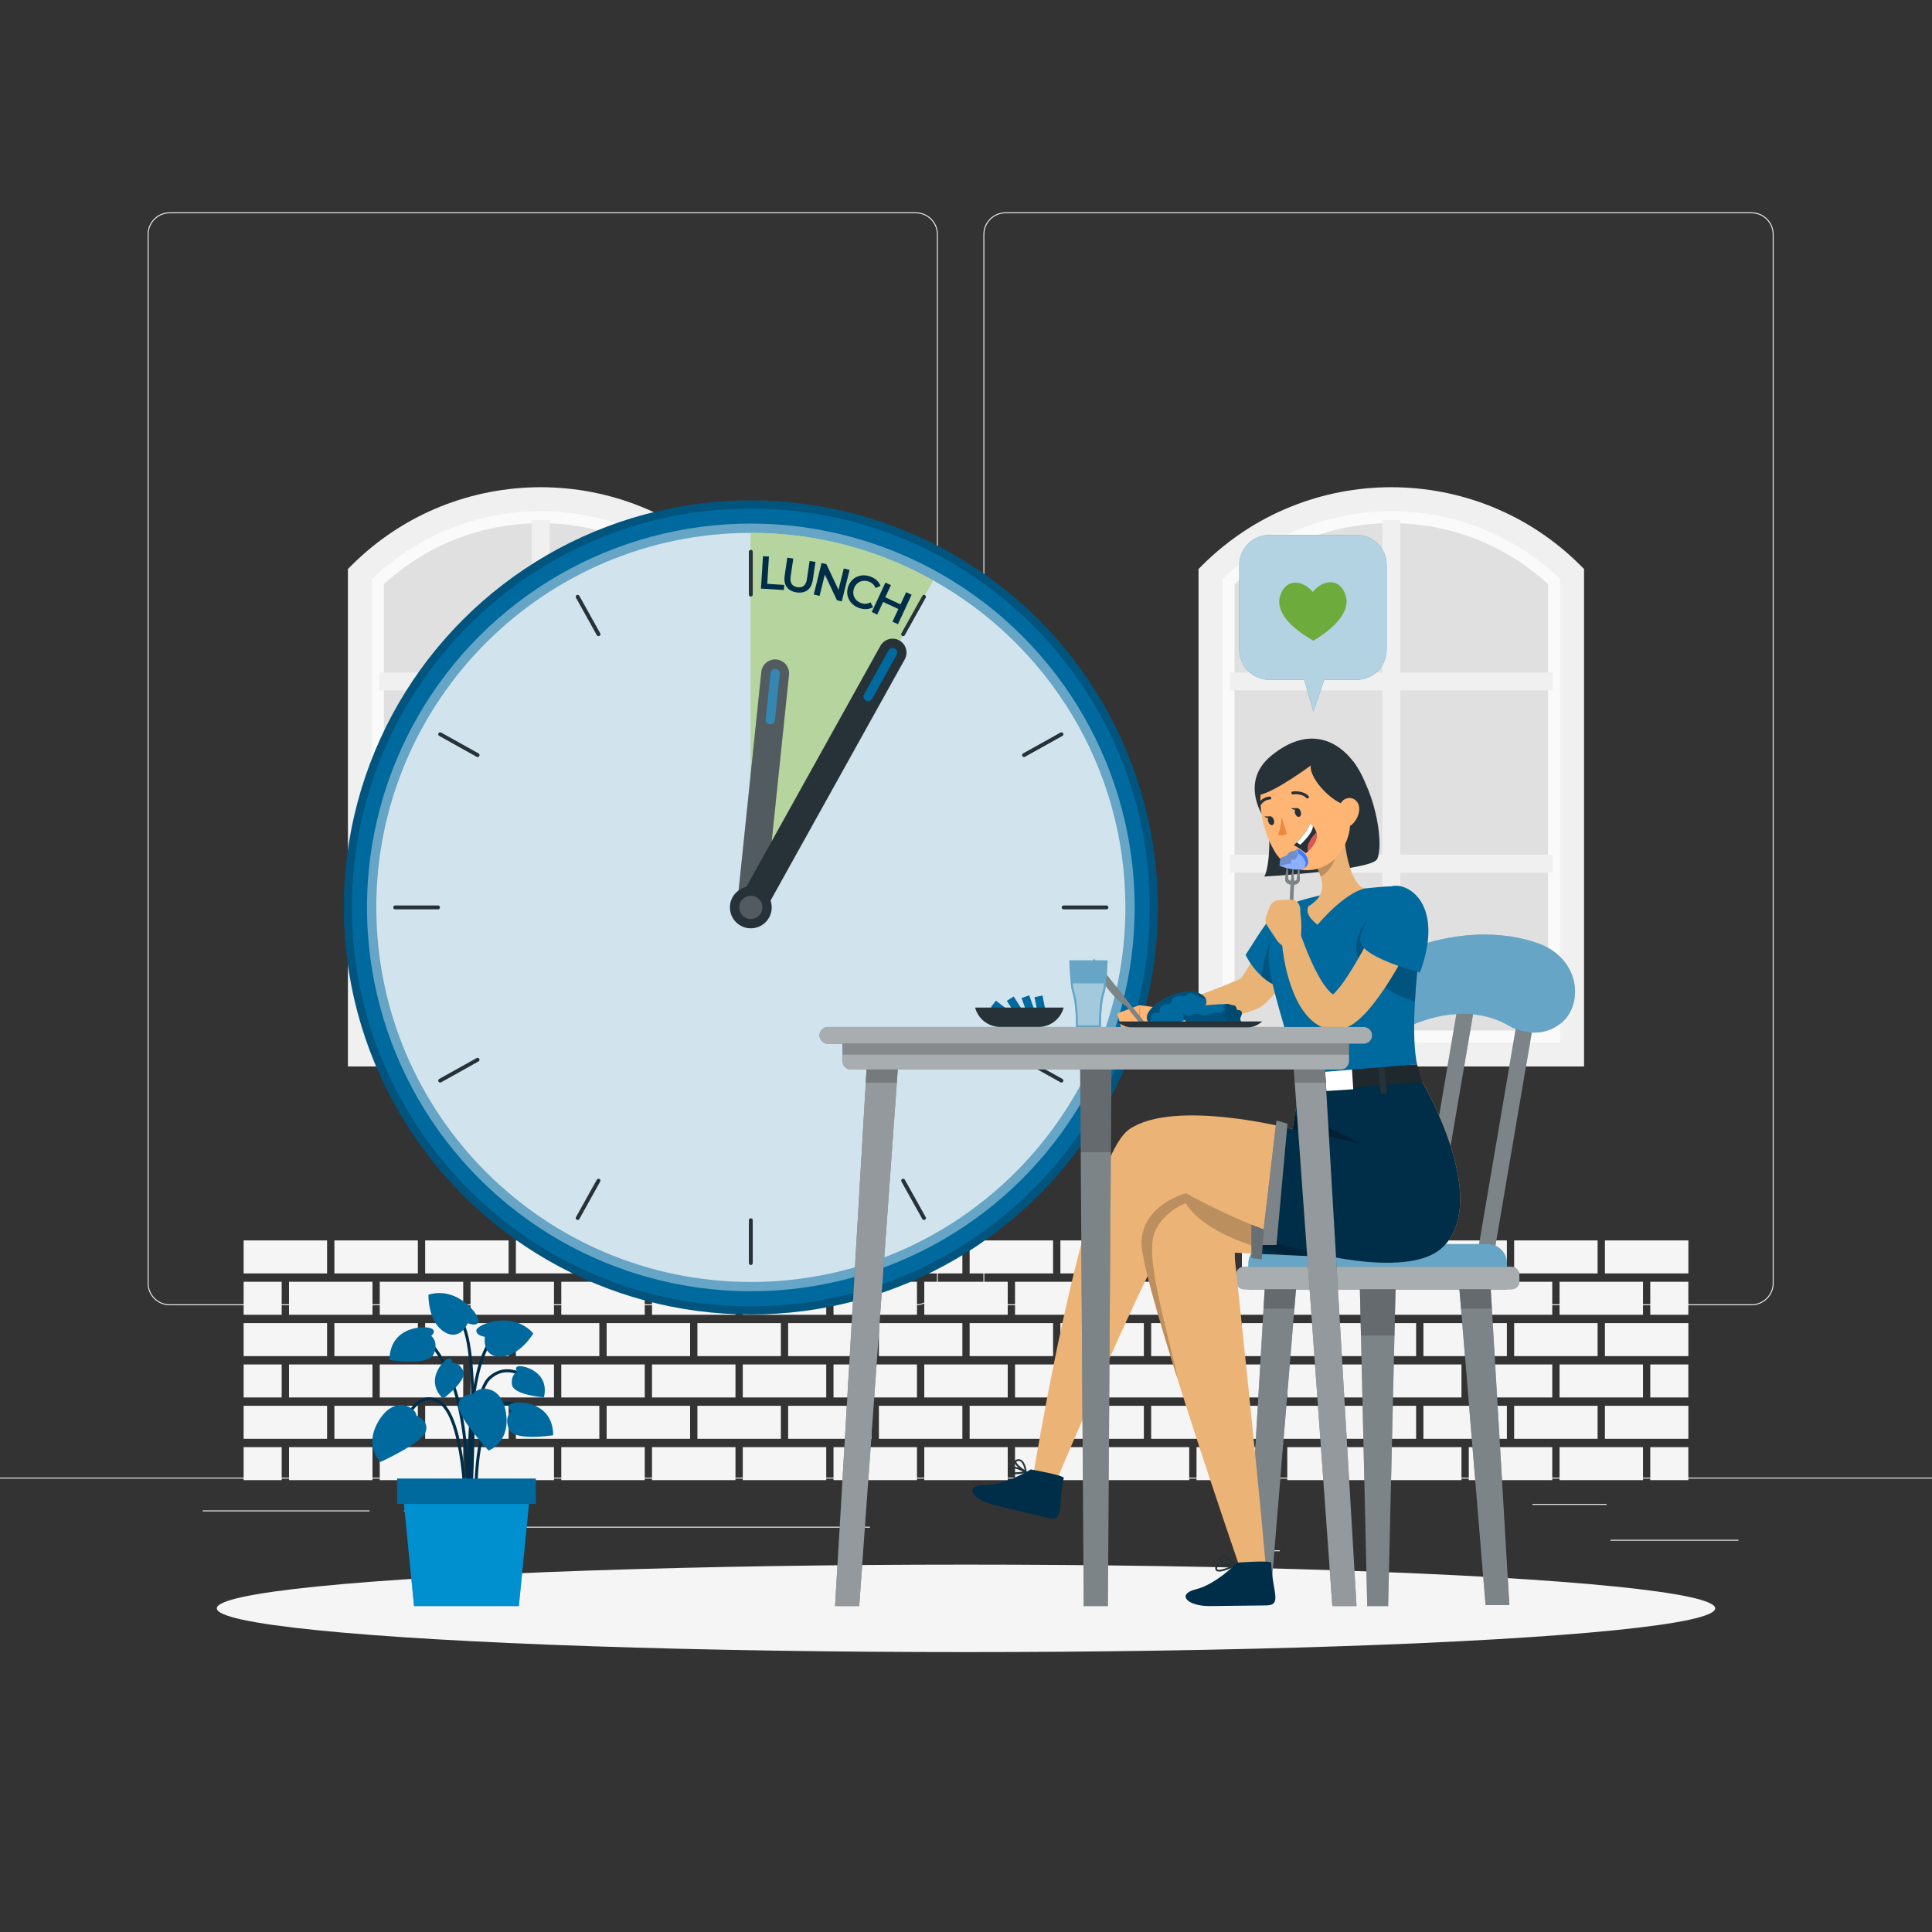 <svg xmlns="http://www.w3.org/2000/svg" width="500" height="500" viewBox="0 0 500 500"><rect x="0" y="0" width="500" height="500" fill="#333333" stroke="none"/><g id="a"><g><rect y="382.4" width="500" height=".25" style="fill:#ebebeb;"></rect><rect x="416.78" y="398.49" width="33.12" height=".25" style="fill:#ebebeb;"></rect><rect x="322.53" y="401.21" width="8.69" height=".25" style="fill:#ebebeb;"></rect><rect x="396.59" y="389.21" width="19.19" height=".25" style="fill:#ebebeb;"></rect><rect x="52.46" y="390.89" width="43.19" height=".25" style="fill:#ebebeb;"></rect><rect x="104.56" y="390.89" width="6.33" height=".25" style="fill:#ebebeb;"></rect><rect x="131.47" y="395.11" width="93.68" height=".25" style="fill:#ebebeb;"></rect><path d="M237.01,337.8H43.91c-3.15,0-5.71-2.56-5.71-5.71V60.66c0-3.15,2.56-5.71,5.71-5.71H237.01c3.15,0,5.71,2.56,5.71,5.71V332.09c0,3.15-2.56,5.71-5.71,5.71ZM43.91,55.2c-3.01,0-5.46,2.45-5.46,5.46V332.09c0,3.01,2.45,5.46,5.46,5.46H237.01c3.01,0,5.46-2.45,5.46-5.46V60.66c0-3.01-2.45-5.46-5.46-5.46H43.91Z" style="fill:#ebebeb;"></path><path d="M453.31,337.8h-193.1c-3.15,0-5.71-2.56-5.71-5.71V60.66c0-3.15,2.56-5.71,5.71-5.71h193.1c3.15,0,5.71,2.56,5.71,5.71V332.09c0,3.15-2.56,5.71-5.71,5.71ZM260.21,55.2c-3.01,0-5.46,2.45-5.46,5.46V332.09c0,3.01,2.45,5.46,5.46,5.46h193.1c3.01,0,5.46-2.45,5.46-5.46V60.66c0-3.01-2.45-5.46-5.46-5.46h-193.1Z" style="fill:#ebebeb;"></path></g><g><g><polygon points="406.85 148.53 373.62 129.2 348.02 129.2 314.24 147.62 314.24 272.9 406.85 272.9 406.85 148.53" style="fill:#e0e0e0;"></polygon><g><path d="M313.29,148.53l.95-.92c12.36-11.88,28.63-18.42,45.83-18.42h0c17.2,0,33.47,6.54,45.83,18.42l.95,.92v124.37h-93.57v-124.37Zm87.36,2.66c-11.07-10.19-25.43-15.79-40.58-15.79-15.15,0-29.5,5.6-40.58,15.79v115.5h81.15v-115.5Z" style="fill:#fafafa;"></path><polygon points="362.4 267.44 357.74 267.44 357.74 225.86 318.32 225.86 318.32 221.21 357.74 221.21 357.74 178.68 318.32 178.68 318.32 174.03 357.74 174.03 357.74 134.6 362.4 134.6 362.4 174.03 401.82 174.03 401.82 178.68 362.4 178.68 362.4 221.21 401.82 221.21 401.82 225.86 362.4 225.86 362.4 267.44" style="fill:#f0f0f0;"></polygon><path d="M310.18,147.26l.91-.91c27.01-27.01,70.95-27.01,97.95,0l.91,.91v128.74h-99.77V147.26Zm93.57,2.59c-24.35-23.4-63.01-23.4-87.36,0v119.95h87.36v-119.95Z" style="fill:#f0f0f0;"></path></g></g><g><polygon points="186.71 148.53 153.48 129.2 127.88 129.2 94.1 147.62 94.1 272.9 186.71 272.9 186.71 148.53" style="fill:#e0e0e0;"></polygon><g><path d="M93.15,148.53l.95-.92c12.36-11.88,28.63-18.42,45.83-18.42h0c17.2,0,33.47,6.54,45.83,18.42l.95,.92v124.37H93.15v-124.37Zm87.36,2.66c-11.07-10.19-25.43-15.79-40.58-15.79-15.15,0-29.5,5.6-40.58,15.79v115.5h81.15v-115.5Z" style="fill:#fafafa;"></path><polygon points="142.26 267.44 137.6 267.44 137.6 225.86 98.18 225.86 98.18 221.21 137.6 221.21 137.6 178.68 98.18 178.68 98.18 174.03 137.6 174.03 137.6 134.6 142.26 134.6 142.26 174.03 181.68 174.03 181.68 178.68 142.26 178.68 142.26 221.21 181.68 221.21 181.68 225.86 142.26 225.86 142.26 267.44" style="fill:#f0f0f0;"></polygon><path d="M90.04,147.26l.91-.91c27.01-27.01,70.95-27.01,97.95,0l.91,.91v128.74H90.04V147.26Zm93.56,2.59c-24.35-23.4-63.01-23.4-87.36,0v119.95h87.36v-119.95Z" style="fill:#f0f0f0;"></path></g></g><g><rect x="74.8" y="374.52" width="21.6" height="8.54" style="fill:#f5f5f5;"></rect><rect x="63.05" y="374.52" width="9.85" height="8.54" style="fill:#f5f5f5;"></rect><rect x="98.28" y="374.52" width="21.6" height="8.54" style="fill:#f5f5f5;"></rect><rect x="121.77" y="374.52" width="21.6" height="8.54" style="fill:#f5f5f5;"></rect><rect x="145.26" y="374.52" width="21.6" height="8.54" style="fill:#f5f5f5;"></rect><rect x="168.74" y="374.52" width="21.6" height="8.54" style="fill:#f5f5f5;"></rect><rect x="192.23" y="374.52" width="21.6" height="8.54" style="fill:#f5f5f5;"></rect><rect x="215.71" y="374.52" width="21.6" height="8.54" style="fill:#f5f5f5;"></rect><rect x="239.2" y="374.52" width="21.6" height="8.54" style="fill:#f5f5f5;"></rect><rect x="262.69" y="374.52" width="21.6" height="8.54" style="fill:#f5f5f5;"></rect><rect x="286.17" y="374.52" width="21.6" height="8.54" style="fill:#f5f5f5;"></rect><rect x="309.66" y="374.52" width="21.6" height="8.54" style="fill:#f5f5f5;"></rect><rect x="333.15" y="374.52" width="21.6" height="8.54" style="fill:#f5f5f5;"></rect><rect x="356.63" y="374.52" width="21.6" height="8.54" style="fill:#f5f5f5;"></rect><rect x="380.12" y="374.52" width="21.6" height="8.54" style="fill:#f5f5f5;"></rect><rect x="403.61" y="374.52" width="21.6" height="8.54" style="fill:#f5f5f5;"></rect><rect x="427.09" y="374.52" width="9.85" height="8.54" style="fill:#f5f5f5;"></rect><rect x="63.05" y="363.82" width="21.6" height="8.54" style="fill:#f5f5f5;"></rect><rect x="86.54" y="363.82" width="21.6" height="8.54" style="fill:#f5f5f5;"></rect><rect x="110.03" y="363.82" width="21.6" height="8.54" style="fill:#f5f5f5;"></rect><rect x="133.51" y="363.82" width="21.6" height="8.54" style="fill:#f5f5f5;"></rect><rect x="157" y="363.82" width="21.6" height="8.54" style="fill:#f5f5f5;"></rect><rect x="180.49" y="363.82" width="21.6" height="8.54" style="fill:#f5f5f5;"></rect><rect x="203.97" y="363.82" width="21.6" height="8.54" style="fill:#f5f5f5;"></rect><rect x="227.46" y="363.82" width="21.6" height="8.54" style="fill:#f5f5f5;"></rect><rect x="250.94" y="363.82" width="21.6" height="8.54" style="fill:#f5f5f5;"></rect><rect x="274.43" y="363.82" width="21.6" height="8.54" style="fill:#f5f5f5;"></rect><rect x="297.92" y="363.82" width="21.6" height="8.54" style="fill:#f5f5f5;"></rect><rect x="321.4" y="363.82" width="21.6" height="8.54" style="fill:#f5f5f5;"></rect><rect x="344.89" y="363.82" width="21.6" height="8.54" style="fill:#f5f5f5;"></rect><rect x="368.38" y="363.82" width="21.6" height="8.54" style="fill:#f5f5f5;"></rect><rect x="391.86" y="363.82" width="21.6" height="8.54" style="fill:#f5f5f5;"></rect><rect x="415.35" y="363.82" width="21.6" height="8.54" style="fill:#f5f5f5;"></rect><rect x="74.8" y="353.12" width="21.6" height="8.54" style="fill:#f5f5f5;"></rect><rect x="63.05" y="353.12" width="9.85" height="8.54" style="fill:#f5f5f5;"></rect><rect x="98.28" y="353.12" width="21.6" height="8.54" style="fill:#f5f5f5;"></rect><rect x="121.77" y="353.12" width="21.6" height="8.54" style="fill:#f5f5f5;"></rect><rect x="145.26" y="353.12" width="21.6" height="8.54" style="fill:#f5f5f5;"></rect><rect x="168.74" y="353.12" width="21.6" height="8.54" style="fill:#f5f5f5;"></rect><rect x="192.23" y="353.12" width="21.6" height="8.54" style="fill:#f5f5f5;"></rect><rect x="215.71" y="353.12" width="21.6" height="8.54" style="fill:#f5f5f5;"></rect><rect x="239.2" y="353.12" width="21.6" height="8.54" style="fill:#f5f5f5;"></rect><rect x="262.69" y="353.12" width="21.6" height="8.54" style="fill:#f5f5f5;"></rect><rect x="286.17" y="353.12" width="21.6" height="8.54" style="fill:#f5f5f5;"></rect><rect x="309.66" y="353.12" width="21.6" height="8.54" style="fill:#f5f5f5;"></rect><rect x="333.15" y="353.12" width="21.6" height="8.54" style="fill:#f5f5f5;"></rect><rect x="356.63" y="353.12" width="21.6" height="8.54" style="fill:#f5f5f5;"></rect><rect x="380.12" y="353.12" width="21.6" height="8.54" style="fill:#f5f5f5;"></rect><rect x="403.61" y="353.12" width="21.6" height="8.54" style="fill:#f5f5f5;"></rect><rect x="427.09" y="353.12" width="9.85" height="8.54" style="fill:#f5f5f5;"></rect><rect x="63.05" y="342.42" width="21.6" height="8.54" style="fill:#f5f5f5;"></rect><rect x="86.54" y="342.42" width="21.6" height="8.54" style="fill:#f5f5f5;"></rect><rect x="110.03" y="342.42" width="21.6" height="8.54" style="fill:#f5f5f5;"></rect><rect x="133.51" y="342.42" width="21.6" height="8.54" style="fill:#f5f5f5;"></rect><rect x="157" y="342.42" width="21.6" height="8.54" style="fill:#f5f5f5;"></rect><rect x="180.49" y="342.42" width="21.6" height="8.54" style="fill:#f5f5f5;"></rect><rect x="203.97" y="342.42" width="21.6" height="8.54" style="fill:#f5f5f5;"></rect><rect x="227.46" y="342.42" width="21.6" height="8.54" style="fill:#f5f5f5;"></rect><rect x="250.94" y="342.42" width="21.6" height="8.54" style="fill:#f5f5f5;"></rect><rect x="274.43" y="342.42" width="21.6" height="8.54" style="fill:#f5f5f5;"></rect><rect x="297.92" y="342.42" width="21.6" height="8.54" style="fill:#f5f5f5;"></rect><rect x="321.4" y="342.42" width="21.6" height="8.54" style="fill:#f5f5f5;"></rect><rect x="344.89" y="342.42" width="21.6" height="8.54" style="fill:#f5f5f5;"></rect><rect x="368.38" y="342.42" width="21.6" height="8.54" style="fill:#f5f5f5;"></rect><rect x="391.86" y="342.42" width="21.6" height="8.54" style="fill:#f5f5f5;"></rect><rect x="415.35" y="342.42" width="21.6" height="8.54" style="fill:#f5f5f5;"></rect><rect x="74.8" y="331.72" width="21.6" height="8.54" style="fill:#f5f5f5;"></rect><rect x="63.05" y="331.72" width="9.85" height="8.54" style="fill:#f5f5f5;"></rect><rect x="98.28" y="331.72" width="21.6" height="8.54" style="fill:#f5f5f5;"></rect><rect x="121.77" y="331.72" width="21.6" height="8.54" style="fill:#f5f5f5;"></rect><rect x="145.26" y="331.72" width="21.6" height="8.54" style="fill:#f5f5f5;"></rect><rect x="168.74" y="331.72" width="21.6" height="8.54" style="fill:#f5f5f5;"></rect><rect x="192.23" y="331.72" width="21.6" height="8.54" style="fill:#f5f5f5;"></rect><rect x="215.71" y="331.72" width="21.6" height="8.54" style="fill:#f5f5f5;"></rect><rect x="239.2" y="331.72" width="21.6" height="8.54" style="fill:#f5f5f5;"></rect><rect x="262.69" y="331.72" width="21.6" height="8.54" style="fill:#f5f5f5;"></rect><rect x="286.17" y="331.72" width="21.6" height="8.54" style="fill:#f5f5f5;"></rect><rect x="309.66" y="331.72" width="21.6" height="8.54" style="fill:#f5f5f5;"></rect><rect x="333.15" y="331.72" width="21.6" height="8.54" style="fill:#f5f5f5;"></rect><rect x="356.63" y="331.72" width="21.6" height="8.54" style="fill:#f5f5f5;"></rect><rect x="380.12" y="331.72" width="21.6" height="8.54" style="fill:#f5f5f5;"></rect><rect x="403.61" y="331.72" width="21.6" height="8.54" style="fill:#f5f5f5;"></rect><rect x="427.09" y="331.72" width="9.85" height="8.54" style="fill:#f5f5f5;"></rect><rect x="63.05" y="321.02" width="21.6" height="8.54" style="fill:#f5f5f5;"></rect><rect x="86.54" y="321.02" width="21.6" height="8.54" style="fill:#f5f5f5;"></rect><rect x="110.03" y="321.02" width="21.6" height="8.54" style="fill:#f5f5f5;"></rect><rect x="133.51" y="321.02" width="21.6" height="8.54" style="fill:#f5f5f5;"></rect><rect x="157" y="321.02" width="21.6" height="8.54" style="fill:#f5f5f5;"></rect><rect x="180.49" y="321.02" width="21.6" height="8.54" style="fill:#f5f5f5;"></rect><rect x="203.97" y="321.02" width="21.6" height="8.54" style="fill:#f5f5f5;"></rect><rect x="227.46" y="321.02" width="21.6" height="8.54" style="fill:#f5f5f5;"></rect><rect x="250.94" y="321.02" width="21.6" height="8.54" style="fill:#f5f5f5;"></rect><rect x="274.43" y="321.02" width="21.6" height="8.54" style="fill:#f5f5f5;"></rect><rect x="297.92" y="321.02" width="21.6" height="8.54" style="fill:#f5f5f5;"></rect><rect x="321.4" y="321.02" width="21.6" height="8.54" style="fill:#f5f5f5;"></rect><rect x="344.89" y="321.02" width="21.6" height="8.54" style="fill:#f5f5f5;"></rect><rect x="368.38" y="321.02" width="21.6" height="8.54" style="fill:#f5f5f5;"></rect><rect x="391.86" y="321.02" width="21.6" height="8.54" style="fill:#f5f5f5;"></rect><rect x="415.35" y="321.02" width="21.6" height="8.54" style="fill:#f5f5f5;"></rect></g></g></g><g id="b"><ellipse id="c" cx="250" cy="416.24" rx="193.89" ry="11.32" style="fill:#f5f5f5;"></ellipse></g><g id="d"><g><g><circle cx="194.31" cy="234.84" r="105.34" transform="translate(-109.14 206.18) rotate(-45)" style="fill:#00699e;"></circle><circle cx="194.31" cy="234.84" r="99.34" transform="translate(-109.14 206.18) rotate(-45)" style="fill:#fff; opacity:.4;"></circle><path d="M291.25,234.84c0,53.45-43.48,96.93-96.93,96.93s-96.93-43.49-96.93-96.93,43.48-96.93,96.93-96.93c17.11,0,33.21,4.45,47.17,12.28,29.67,16.58,49.76,48.31,49.76,84.65Z" style="fill:#fff; opacity:.7;"></path><path d="M194.31,129.5c-58.18,0-105.34,47.16-105.34,105.34s47.16,105.34,105.34,105.34,105.34-47.16,105.34-105.34-47.16-105.34-105.34-105.34Zm0,208.58c-57.02,0-103.24-46.22-103.24-103.24s46.22-103.24,103.24-103.24,103.24,46.22,103.24,103.24-46.22,103.24-103.24,103.24Z" style="isolation:isolate; opacity:.2;"></path><path d="M241.48,150.19l-47.17,85.39v-97.67c17.11,0,33.21,4.45,47.17,12.28Z" style="fill:#6dab3c;"></path><path d="M241.48,150.19l-47.17,85.39v-97.67c17.11,0,33.21,4.45,47.17,12.28Z" style="fill:#fff; opacity:.5;"></path><g><path d="M197.44,143.93l1.56,.1-.44,7.07,4.39,.28-.08,1.32-5.94-.37,.53-8.39Z" style="fill:#002d48;"></path><path d="M203.06,149.02l.69-4.69,1.55,.23-.68,4.64c-.25,1.71,.42,2.56,1.76,2.76,1.34,.2,2.21-.43,2.46-2.14l.68-4.63,1.52,.22-.69,4.69c-.35,2.42-1.91,3.54-4.18,3.21-2.28-.33-3.46-1.85-3.1-4.28Z" style="fill:#002d48;"></path><path d="M219.87,147.49l-2.02,8.16-1.25-.31-3.13-6.64-1.37,5.53-1.5-.37,2.02-8.16,1.25,.31,3.13,6.64,1.37-5.53,1.5,.37Z" style="fill:#002d48;"></path><path d="M219.52,151.77c.84-2.37,3.25-3.44,5.69-2.58,1.29,.46,2.24,1.31,2.67,2.43l-1.27,.56c-.36-.83-.96-1.38-1.79-1.68-1.64-.58-3.24,.15-3.81,1.79-.58,1.63,.2,3.21,1.85,3.79,.83,.29,1.65,.24,2.45-.19l.63,1.24c-1.04,.6-2.31,.67-3.62,.21-2.42-.86-3.63-3.21-2.8-5.57Z" style="fill:#002d48;"></path><path d="M235.93,153.92l-3.54,7.62-1.42-.66,1.52-3.27-3.94-1.83-1.52,3.27-1.42-.66,3.54-7.62,1.42,.66-1.46,3.15,3.94,1.83,1.46-3.15,1.42,.66Z" style="fill:#002d48;"></path></g></g><g><g><path d="M194.32,238.44c-.12,0-.25,0-.38-.02-1.98-.21-3.42-1.98-3.21-3.95l6.3-60.57c.21-1.98,1.97-3.42,3.95-3.21,1.98,.21,3.42,1.98,3.21,3.95l-6.3,60.57c-.19,1.85-1.76,3.23-3.58,3.23Z" style="fill:#263238;"></path><path d="M199.36,187.47s-.08,0-.13,0c-.66-.07-1.14-.66-1.07-1.32l1.25-11.99c.07-.66,.65-1.15,1.32-1.07,.66,.07,1.14,.66,1.07,1.32l-1.25,11.99c-.06,.62-.59,1.08-1.19,1.08Z" style="fill:#00699e;"></path></g><g style="opacity:.2;"><path d="M194.32,238.44c-.12,0-.25,0-.38-.02-1.98-.21-3.42-1.98-3.21-3.95l6.3-60.57c.21-1.98,1.97-3.42,3.95-3.21,1.98,.21,3.42,1.98,3.21,3.95l-6.3,60.57c-.19,1.85-1.76,3.23-3.58,3.23Z" style="fill:#fff;"></path><path d="M199.36,187.47s-.08,0-.13,0c-.66-.07-1.14-.66-1.07-1.32l1.25-11.99c.07-.66,.65-1.15,1.32-1.07,.66,.07,1.14,.66,1.07,1.32l-1.25,11.99c-.06,.62-.59,1.08-1.19,1.08Z" style="fill:#fff;"></path></g><g><g><line x1="194.31" y1="142.8" x2="194.31" y2="153.88" style="fill:none; stroke:#263238; stroke-linecap:round; stroke-linejoin:round;"></line><line x1="194.31" y1="315.79" x2="194.31" y2="326.88" style="fill:none; stroke:#263238; stroke-linecap:round; stroke-linejoin:round;"></line></g><g><line x1="286.35" y1="234.84" x2="275.27" y2="234.84" style="fill:none; stroke:#263238; stroke-linecap:round; stroke-linejoin:round;"></line><line x1="113.36" y1="234.84" x2="102.28" y2="234.84" style="fill:none; stroke:#263238; stroke-linecap:round; stroke-linejoin:round;"></line></g></g><g><g><line x1="149.5" y1="154.45" x2="154.89" y2="164.13" style="fill:none; stroke:#263238; stroke-linecap:round; stroke-linejoin:round;"></line><line x1="233.73" y1="305.55" x2="239.13" y2="315.23" style="fill:none; stroke:#263238; stroke-linecap:round; stroke-linejoin:round;"></line></g><g><line x1="113.92" y1="279.66" x2="123.6" y2="274.26" style="fill:none; stroke:#263238; stroke-linecap:round; stroke-linejoin:round;"></line><line x1="265.02" y1="195.42" x2="274.7" y2="190.02" style="fill:none; stroke:#263238; stroke-linecap:round; stroke-linejoin:round;"></line></g></g><g><g><line x1="239.13" y1="154.45" x2="233.73" y2="164.13" style="fill:none; stroke:#263238; stroke-linecap:round; stroke-linejoin:round;"></line><line x1="154.89" y1="305.55" x2="149.5" y2="315.23" style="fill:none; stroke:#263238; stroke-linecap:round; stroke-linejoin:round;"></line></g><g><line x1="274.7" y1="279.66" x2="265.02" y2="274.26" style="fill:none; stroke:#263238; stroke-linecap:round; stroke-linejoin:round;"></line><line x1="123.6" y1="195.42" x2="113.92" y2="190.02" style="fill:none; stroke:#263238; stroke-linecap:round; stroke-linejoin:round;"></line></g></g><g><path d="M194.31,238.44c-.59,0-1.19-.15-1.75-.45-1.74-.97-2.36-3.16-1.4-4.9l36.69-65.95c.97-1.74,3.16-2.36,4.9-1.4,1.74,.97,2.36,3.16,1.4,4.9l-36.69,65.95c-.66,1.18-1.89,1.85-3.15,1.85Z" style="fill:#263238;"></path><g><path d="M199.72,234.84c0,2.99-2.42,5.41-5.41,5.41s-5.41-2.42-5.41-5.41,2.42-5.41,5.41-5.41,5.41,2.42,5.41,5.41Z" style="fill:#263238;"></path><path d="M194.31,237.85c-1.66,0-3.01-1.35-3.01-3.01s1.35-3.01,3.01-3.01,3.01,1.35,3.01,3.01-1.35,3.01-3.01,3.01Z" style="fill:#fff; opacity:.2;"></path></g><path d="M224.67,181.47c-.2,0-.4-.05-.58-.15-.58-.32-.79-1.05-.47-1.63l6.33-11.38c.32-.58,1.05-.78,1.63-.47,.58,.32,.79,1.05,.47,1.63l-6.33,11.38c-.22,.39-.63,.62-1.05,.62Z" style="fill:#00699e;"></path></g></g></g></g><g id="e"><g><g><path d="M136.72,356.78s-5.47-4.56-10.17,0c-4.69,4.56-5.6,32.84-5.6,32.84" style="fill:none; stroke:#002d48; stroke-miterlimit:10; stroke-width:.78px;"></path><path d="M120.56,395.09s3.23-33.19-8.92-47.13" style="fill:none; stroke:#002d48; stroke-miterlimit:10; stroke-width:.78px;"></path><path d="M121.72,391.59s-2.49-37.78,6.63-46.16" style="fill:none; stroke:#002d48; stroke-miterlimit:10; stroke-width:.78px;"></path><path d="M120.56,391.59s-.21-24.97-6.98-28.85-10.22,8.78-10.22,8.78" style="fill:none; stroke:#002d48; stroke-miterlimit:10; stroke-width:.78px;"></path><path d="M123.24,391.59s-1.1-19.17,4.14-26.02c5.25-6.85,10.77,2.93,10.77,2.93" style="fill:none; stroke:#002d48; stroke-miterlimit:10; stroke-width:.78px;"></path><path d="M121.41,394.15s3.39-44.82-2.22-52.42" style="fill:none; stroke:#002d48; stroke-miterlimit:10; stroke-width:.78px;"></path></g><g><path d="M107.78,366.38s3.38,1.24,2.37,4.18-11.68,7.78-11.68,7.78c0,0-4.47-4.1-.37-10.77s9.58-3.3,9.67-1.19Z" style="fill:#00699e;"></path><path d="M107.78,366.38s3.38,1.24,2.37,4.18-11.68,7.78-11.68,7.78c0,0-4.47-4.1-.37-10.77s9.58-3.3,9.67-1.19Z" style="fill:#00699e; isolation:isolate; opacity:.2;"></path></g><g><path d="M122.46,360.78s-3.6-.15-3.8,2.95c-.2,3.1,7.79,11.67,7.79,11.67,0,0,5.71-2.06,4.48-9.8-1.23-7.73-7.58-6.73-8.47-4.83Z" style="fill:#00699e;"></path><path d="M122.46,360.78s-3.6-.15-3.8,2.95c-.2,3.1,7.79,11.67,7.79,11.67,0,0,5.71-2.06,4.48-9.8-1.23-7.73-7.58-6.73-8.47-4.83Z" style="fill:#00699e; isolation:isolate; opacity:.2;"></path></g><g><path d="M125.5,345.95s-2.4-.26-2.2-1.72c.19-1.46,9.32-5.22,14.7,.86,0,0-3.45,5.92-8.43,6-4.98,.08-4.07-5.14-4.07-5.14Z" style="fill:#00699e;"></path><path d="M125.5,345.95s-2.4-.26-2.2-1.72c.19-1.46,9.32-5.22,14.7,.86,0,0-3.45,5.92-8.43,6-4.98,.08-4.07-5.14-4.07-5.14Z" style="fill:#00699e; isolation:isolate; opacity:.2;"></path></g><g><path d="M121.04,342.4s2.17,1.05,2.78-.29c.61-1.34-5.15-9.36-12.93-7.05,0,0-.21,6.85,3.98,9.55,4.19,2.7,6.17-2.21,6.17-2.21Z" style="fill:#00699e;"></path><path d="M121.04,342.4s2.17,1.05,2.78-.29c.61-1.34-5.15-9.36-12.93-7.05,0,0-.21,6.85,3.98,9.55,4.19,2.7,6.17-2.21,6.17-2.21Z" style="fill:#00699e; isolation:isolate; opacity:.2;"></path></g><g><path d="M132.39,365.2s-1.65-1.34,.13-1.99c1.79-.65,10.55-.47,10.64,8.21,0,0-10.2,1.7-11.47-1.61-1.26-3.31,.7-4.61,.7-4.61Z" style="fill:#00699e;"></path><path d="M132.39,365.2s-1.65-1.34,.13-1.99c1.79-.65,10.55-.47,10.64,8.21,0,0-10.2,1.7-11.47-1.61-1.26-3.31,.7-4.61,.7-4.61Z" style="fill:#00699e; isolation:isolate; opacity:.2;"></path></g><g><path d="M111.58,345.73s1.65-1.34-.13-1.99c-1.79-.65-10.55-.47-10.64,8.21,0,0,10.2,1.7,11.47-1.61,1.26-3.31-.7-4.61-.7-4.61Z" style="fill:#00699e;"></path><path d="M111.58,345.73s1.65-1.34-.13-1.99c-1.79-.65-10.55-.47-10.64,8.21,0,0,10.2,1.7,11.47-1.61,1.26-3.31-.7-4.61-.7-4.61Z" style="fill:#00699e; isolation:isolate; opacity:.2;"></path></g><g><path d="M116.97,352.72s.15-1.62-1.17-.99-5.88,5.56-1.14,10.24c0,0,6.37-4.72,5.22-7.18-1.15-2.46-2.92-2.07-2.92-2.07Z" style="fill:#00699e;"></path><path d="M116.97,352.72s.15-1.62-1.17-.99-5.88,5.56-1.14,10.24c0,0,6.37-4.72,5.22-7.18-1.15-2.46-2.92-2.07-2.92-2.07Z" style="fill:#00699e; isolation:isolate; opacity:.2;"></path></g><g><path d="M133.87,355.04s-.99-1.3,.46-1.46c1.45-.16,7.94,1.57,6.43,8.05,0,0-7.91-.59-8.25-3.29-.34-2.69,1.36-3.31,1.36-3.31Z" style="fill:#00699e;"></path><path d="M133.87,355.04s-.99-1.3,.46-1.46c1.45-.16,7.94,1.57,6.43,8.05,0,0-7.91-.59-8.25-3.29-.34-2.69,1.36-3.31,1.36-3.31Z" style="fill:#00699e; isolation:isolate; opacity:.2;"></path></g><polygon points="107.15 415.65 134.28 415.65 137.21 385.94 104.22 385.94 107.15 415.65" style="fill:#00699e;"></polygon><polygon points="107.15 415.65 134.28 415.65 137.21 385.94 104.22 385.94 107.15 415.65" style="fill:#00b7ff; isolation:isolate; opacity:.5;"></polygon><rect x="102.77" y="382.66" width="35.89" height="6.56" transform="translate(241.43 771.87) rotate(180)" style="fill:#00699e;"></rect><rect x="102.77" y="382.66" width="35.89" height="6.56" transform="translate(241.43 771.87) rotate(180)" style="fill:#00699e; isolation:isolate; opacity:.2;"></rect></g></g><g id="f"><g><g><path d="M351.09,138.44h-22.59c-4.29,0-7.77,3.48-7.77,7.77v21.95c0,4.29,3.48,7.77,7.77,7.77h9l2.39,8.2,2.83-8.2h8.37c4.29,0,7.77-3.48,7.77-7.77v-21.95c0-4.29-3.48-7.77-7.77-7.77Z" style="fill:#00699e;"></path><path d="M351.09,138.44h-22.59c-4.29,0-7.77,3.48-7.77,7.77v21.95c0,4.29,3.48,7.77,7.77,7.77h9l2.39,8.2,2.83-8.2h8.37c4.29,0,7.77-3.48,7.77-7.77v-21.95c0-4.29-3.48-7.77-7.77-7.77Z" style="fill:#fff; opacity:.7;"></path></g><path d="M331.94,152.79c1.96-3.28,5.8-2.08,7.81,.42,1.94-2.55,5.76-3.85,7.8-.63,3.45,5.44-3.45,10.61-6.71,12.64-.37,.23-.68,.43-.93,.58-.26-.14-.57-.33-.94-.55-3.31-1.95-10.34-6.94-7.03-12.47Z" style="fill:#6dab3c;"></path></g></g><g id="g"><g><polygon points="398.09 257.4 393.78 257.4 381.78 327.82 386.09 327.82 398.09 257.4" style="fill:#263238;"></polygon><polygon points="382.09 257.4 377.78 257.4 365.78 327.82 370.09 327.82 382.09 257.4" style="fill:#263238;"></polygon><polygon points="366.09 257.4 361.78 257.4 349.78 327.82 354.09 327.82 366.09 257.4" style="fill:#263238;"></polygon><polygon points="398.09 257.4 393.78 257.4 381.78 327.82 386.09 327.82 398.09 257.4" style="fill:#fff; isolation:isolate; opacity:.4;"></polygon><polygon points="382.09 257.4 377.78 257.4 365.78 327.82 370.09 327.82 382.09 257.4" style="fill:#fff; isolation:isolate; opacity:.4;"></polygon><polygon points="366.09 257.4 361.78 257.4 349.78 327.82 354.09 327.82 366.09 257.4" style="fill:#fff; isolation:isolate; opacity:.4;"></polygon><path d="M390.64,265.53c-6.94-4.2-16.57-4.2-25.78,0-4.65,2.04-10.16,2.62-12.59-.32h0c-4.15-4.32,3.13-17.13,17.11-21.19,10-2.87,19.91-2.87,28.36,0,11.79,4.06,12.15,16.87,5.67,21.19h0c-4.03,2.94-9.21,2.36-12.77,.32Z" style="fill:#00699e;"></path><path d="M390.64,265.53c-6.94-4.2-16.57-4.2-25.78,0-4.65,2.04-10.16,2.62-12.59-.32h0c-4.15-4.32,3.13-17.13,17.11-21.19,10-2.87,19.91-2.87,28.36,0,11.79,4.06,12.15,16.87,5.67,21.19h0c-4.03,2.94-9.21,2.36-12.77,.32Z" style="fill:#fff; opacity:.4;"></path><path d="M328.09,321.98h56.92c2.76,0,5,2.24,5,5v6.69h-66.92v-6.69c0-2.76,2.24-5,5-5Z" style="fill:#00699e;"></path><path d="M328.09,321.98h56.92c2.76,0,5,2.24,5,5v6.69h-66.92v-6.69c0-2.76,2.24-5,5-5Z" style="fill:#fff; opacity:.4;"></path><polygon points="361.25 329.65 360.89 345.22 359.25 415.65 353.84 415.65 352.21 345.22 351.85 329.65 361.25 329.65" style="fill:#263238;"></polygon><polygon points="361.25 329.65 360.89 345.22 359.25 415.65 353.84 415.65 352.21 345.22 351.85 329.65 361.25 329.65" style="fill:#fff; isolation:isolate; opacity:.4;"></polygon><polygon points="361.25 329.65 360.89 345.65 352.21 345.65 351.85 329.65 361.25 329.65" style="isolation:isolate; opacity:.2;"></polygon><g><g><polygon points="390.63 415.4 385.63 330.75 377.46 330.75 384.46 415.4 390.63 415.4" style="fill:#263238;"></polygon><polygon points="384.45 415.4 390.62 415.4 386.09 338.35 385.64 330.65 377.47 330.65 378.1 338.35 384.45 415.4" style="fill:#fff; isolation:isolate; opacity:.4;"></polygon><polygon points="377.47 330.65 378.1 338.65 386.09 338.65 385.64 330.65 377.47 330.65" style="isolation:isolate; opacity:.2;"></polygon></g><g><polygon points="328.64 415.4 335.64 330.75 327.47 330.75 322.47 415.4 328.64 415.4" style="fill:#263238;"></polygon><polygon points="328.65 415.4 335 338.35 335.63 330.65 327.46 330.65 327.01 338.35 322.48 415.4 328.65 415.4" style="fill:#fff; isolation:isolate; opacity:.4;"></polygon><polygon points="335.63 330.65 335 338.65 327.01 338.65 327.46 330.65 335.63 330.65" style="isolation:isolate; opacity:.2;"></polygon></g></g><g><rect x="319.88" y="327.82" width="73.33" height="5.84" rx="2.01" ry="2.01" style="fill:#263238;"></rect><rect x="319.88" y="327.82" width="73.33" height="5.84" rx="2.01" ry="2.01" style="fill:#fff; isolation:isolate; opacity:.6;"></rect></g></g><g><path d="M350.21,197.06c6.59,9.45,7.76,22.39,6.18,25.3-1.58,2.91-29.2,4.49-29.2,4.49,0,0,2.34-3.22,.8-19.54-1.54-16.33,22.21-10.24,22.21-10.24Z" style="fill:#263238;"></path><path d="M337.73,244.22c-1.54,3.2-3.2,6.2-5.19,9.19-1,1.5-2.04,2.97-3.38,4.53-.34,.39-.72,.79-1.15,1.22-.24,.23-.45,.43-.76,.68-.15,.12-.25,.22-.53,.41-.22,.16-.53,.37-.66,.43l-.51,.27-.42,.19c-.29,.13-.52,.22-.77,.32-.49,.19-.94,.34-1.39,.48-3.53,1.09-6.83,1.8-10.23,2.45-3.38,.64-6.74,1.17-10.18,1.53-1.37,.14-2.6-.86-2.74-2.23-.12-1.12,.53-2.15,1.52-2.56h.02c3.12-1.32,6.28-2.52,9.41-3.72,3.1-1.21,6.3-2.37,9.12-3.62l.96-.46c.13-.07,.3-.15,.38-.21l.15-.09s.03-.03,.04-.04c.06-.03-.09,.04-.14,.08-.1,.08-.05,.03-.05,.01l.15-.2c.14-.2,.31-.43,.5-.71,.74-1.1,1.54-2.48,2.31-3.86l4.61-8.56,.04-.07c1.31-2.43,4.34-3.34,6.77-2.03,2.36,1.27,3.28,4.17,2.13,6.56Z" style="fill:#e9b376;"></path><path d="M322.36,247.12s1.33,2.94,4.06,5.46c1.43,1.32,3.24,2.52,5.45,3.12,.53,.14,1.08,.25,1.65,.32,7.54,.89,1.04-22.07,1.04-22.07-5.67,1.9-7.35,5.75-12.2,13.17Z" style="fill:#00699e;"></path><path d="M326.42,252.58c1.43,1.32,3.24,2.52,5.45,3.12l1.81-15.35c-.04-.11,.42-4.41,.37-4.53,0,0-5.35,2.7-7.63,16.76Z" style="opacity:.2;"></path><path d="M330.72,216.05c-3.89-3.21-10.35-13.36-1.77-20.43,10.72-8.84,19.16-3.05,23.12,4.34,3.96,7.38,1.77,14.89-6.58,17.34-8.35,2.44-12.08,.98-14.77-1.24Z" style="fill:#263238;"></path><path d="M266.98,384.31l5.53,1.05s30.2-72.39,35.01-72.59c4.81-.2,53.78,22.3,66.05,9.82,12.27-12.47-5.47-42.55-5.47-42.55,0,0-29.52-4.21-31.74,2.45-.43,1.29-.9,3.82-1.25,5.98-.34,2.04-.57,3.75-.57,3.75,0,0,0,0-.02,0-.91-.23-30.55-7.88-42.22,0-11.86,8.02-25.31,92.08-25.31,92.08Z" style="fill:#ebb376;"></path><path d="M352.37,325.6s-2,.05-32.96-1.4c0,0,5.75,53.18,8.27,82.16l-6.46,.36s-26.04-75.31-25.8-85.16c.24-9.86,11.54-12.74,11.54-12.74,0,0,22.06,12.74,45.41,16.78Z" style="fill:#ebb376;"></path><path d="M352.34,325.6c-.32,0-3.46-.04-27.62-1.14l.47-6.95c7.8,3.17,17.37,6.4,27.15,8.1Z" style="fill:#002d48;"></path><path d="M304.22,354.02c-5.07-20.37-7.61-30.95-5.07-35.88,2.54-4.92,7.69-6.74,7.69-6.74,6.6,10.26,27.15,13.41,27.69,13.49h0c15.25,.67,17.53,.7,17.8,.7-9.78-1.7-19.35-4.92-27.15-8.1-10.79-4.4-18.23-8.69-18.23-8.69,0,0-11.3,2.89-11.54,12.74-.1,4.03,4.2,19.01,9.31,35.31-.13-1.07-.31-2.02-.51-2.85Z" style="isolation:isolate; opacity:.2;"></path><path d="M261.02,381.02c-.13-.18-.24-.49,.01-.96,.12-.23,.32-.39,.6-.47,.52-.15,1.26,0,1.97,.25-.61-.54-1.11-1.14-1.03-1.59,.05-.3,.3-.49,.74-.58,.41-.09,.78,0,1.12,.24,1.04,.76,1.28,2.93,1.29,3.03,0,.04,0,.07-.01,.11,0,.02-.02,.04-.03,.05-.02,.02-.04,.05-.06,.06h0s-.05,.03-.08,.03c-.38,.08-1.66,.33-2.78,.33-.77,0-1.46-.12-1.74-.49Zm.74-.99c-.15,.04-.26,.12-.32,.24-.17,.32-.08,.43-.05,.47,.32,.43,2.01,.33,3.4,.1-.91-.45-2.32-1.02-3.03-.81Zm1.65-1.92c-.13,.03-.35,.09-.37,.21-.07,.39,.99,1.35,2.15,2.14-.13-.65-.42-1.75-1.03-2.2-.16-.12-.34-.18-.53-.18-.07,0-.14,0-.21,.02Z" style="fill:#263238;"></path><path d="M314.77,406.52c-.17-.14-.35-.41-.23-.94,.06-.25,.22-.46,.46-.6,.46-.27,1.23-.3,1.97-.24-.72-.37-1.35-.83-1.39-1.29-.02-.3,.17-.55,.57-.75,.37-.18,.76-.2,1.14-.04,1.2,.48,1.96,2.52,2,2.62,.01,.03,.02,.07,.01,.11h0s0,.03-.01,.05h0s-.03,.06-.05,.08c-.02,.02-.03,.03-.06,.04h0c-.47,.23-2.44,1.16-3.67,1.16-.31,0-.57-.06-.75-.2Zm.48-1.14c-.14,.08-.22,.18-.25,.31-.08,.35,.03,.44,.06,.47,.42,.34,2.03-.17,3.32-.73-.99-.21-2.5-.42-3.13-.04Zm1.12-2.26c-.12,.06-.32,.17-.31,.3,.03,.4,1.3,1.07,2.61,1.55-.28-.6-.84-1.6-1.53-1.88-.12-.05-.23-.07-.35-.07-.14,0-.28,.03-.41,.1Z" style="fill:#263238;"></path><path d="M275.3,382.51c.15-.7-8.55-2.22-8.55-2.22,0,0-6.56,4.09-11.97,4.06-5.41-.03-3.29,3.73,2.43,5.11,5.72,1.38,10.09,2.43,14.16,3.41,4.07,.98,2.36-3.1,3.93-10.37Z" style="fill:#002d48;"></path><path d="M328.99,404.46c-.03-.72-8.83-.05-8.83-.05,0,0-5.35,5.58-10.61,6.88-5.25,1.3-2.27,4.43,3.62,4.36,5.89-.07,10.38-.12,14.56-.17,4.18-.05,1.53-3.58,1.26-11.01Z" style="fill:#002d48;"></path><path d="M368.1,280.04s-29.52-4.21-31.74,2.45c-.43,1.29-.9,3.82-1.25,5.98-.34,2.04-.57,3.75-.57,3.75,0,0,0,0-.02,0-.04,0-2.47-.59-2.47-.59l-3.77,29.43c16.32,5.24,37.93,9.02,45.29,1.54,12.27-12.47-5.47-42.55-5.47-42.55Z" style="fill:#002d48;"></path><path d="M334.54,292.23l17.26,3.6s-9.54-5.27-16.7-7.35c-.34,2.04-.57,3.75-.57,3.75Z" style="isolation:isolate; opacity:.3;"></path><g><g><polygon points="366.72 275.45 368.09 280.05 336.35 282.49 335.51 277.06 366.72 275.45" style="fill:#263238;"></polygon><polygon points="366.72 275.45 368.09 280.05 336.35 282.49 335.51 277.06 366.72 275.45" style="isolation:isolate; opacity:.2;"></polygon></g><rect x="356.96" y="275.05" width="1.58" height="8.03" transform="translate(742.16 520.08) rotate(174.13)" style="fill:#263238;"></rect><rect x="343.1" y="276.83" width="6.97" height="5.28" transform="translate(710.38 536.14) rotate(176.32)" style="fill:#fff;"></rect><rect x="337.47" y="275.91" width="1.58" height="8.03" transform="translate(703.39 523.77) rotate(174.13)" style="fill:#263238;"></rect></g><g><polygon points="330.35 289.98 333.19 290.83 330.35 322.2 326.54 322.2 330.35 289.98" style="fill:#263238;"></polygon><polygon points="330.35 289.98 333.19 290.83 330.35 322.2 326.54 322.2 330.35 289.98" style="fill:#fff; isolation:isolate; opacity:.4;"></polygon></g><polygon points="323.88 316.95 323.88 325.56 326.54 325.91 327.01 318.22 323.88 316.95" style="fill:#263238;"></polygon><polygon points="323.88 316.95 323.88 325.56 326.54 325.91 327.01 318.22 323.88 316.95" style="fill:#fff; isolation:isolate; opacity:.3;"></polygon><path d="M328.33,247.68c-.08,6.2,4.91,19.79,7.37,30.29l31.02-2.52c-.65-3.32-.99-8.25-.53-16.28,.25-4.7,.79-10.47,1.69-17.6,.13-1.06,.27-2.14,.42-3.26,.67-4.99-3.02-9.16-7.93-8.96-1.31,.05-2.7,.14-4.11,.28-5.51,.52-10.03,.99-14.82,2.13-1.59,.37-3.23,.82-4.8,1.27-5.64,1.62-8.24,8.84-8.31,14.65Z" style="fill:#00699e;"></path><g><path d="M347.73,213.99c.2,4.99,1.31,13.89,5.25,16.02,0,0-4.56,.71-12.01,9.32-3.88-3-2.27-4.85-2.27-4.85,4.83-2.86,3.79-6.71,2.05-10.08l6.98-10.41Z" style="fill:#ebb376;"></path><path d="M344.88,218.23l-4.13,6.16c.42,.8,.79,1.62,1.05,2.46,1.89-.9,4.07-3.94,3.79-6.11-.14-1.08-.42-2.07-.7-2.51Z" style="opacity:.2;"></path></g><g><path d="M347.6,203.16c1.86,7.69,2.81,10.91,.19,15.96-3.94,7.59-13.8,8.19-17.92,1.21-3.71-6.28-6.12-17.81,.35-23.09,6.37-5.2,15.53-1.77,17.39,5.92Z" style="fill:#ffb573;"></path><path d="M339.42,197.43c-1.53,3.17,5.26,10.5,9.43,11.07,6.9-4.16-4.86-20.52-9.43-11.07Z" style="fill:#263238;"></path><path d="M329.46,195.91c-2.55,1.89-4.01,7.83-3.9,9.9,4.29-.64,14.05-7.99,14.05-7.99,0,0,7.98-.33,3.07-2.85-4.91-2.52-13.23,.94-13.23,.94Z" style="fill:#263238;"></path><g><path d="M329.68,212.18c.19,.61,.02,1.21-.39,1.34s-.88-.27-1.07-.89c-.19-.61-.02-1.21,.39-1.34,.4-.12,.88,.27,1.07,.89Z" style="fill:#263238;"></path><path d="M328.8,211.27l-1.61,.03s1.11,.92,1.61-.03Z" style="fill:#263238;"></path></g><path d="M331.71,211.45s-.23,2.97-.99,4.6c1.04,.51,2.32-.26,2.32-.26l-1.33-4.33Z" style="fill:#ed893e;"></path><path d="M351.77,209.46c-.08,1.64-.92,3.09-1.93,3.97-1.53,1.33-3.16,.18-3.47-1.72-.27-1.71,.19-4.46,2.07-5.06,1.86-.6,3.42,.94,3.32,2.81Z" style="fill:#ffb573;"></path><path d="M338.53,206.6c-.14,.07-.32,.04-.44-.08-1.21-1.26-3.44-.94-3.46-.93-.21,.03-.4-.11-.43-.32-.03-.21,.11-.4,.32-.43,.11-.02,2.64-.38,4.12,1.15,.14,.15,.14,.39-.01,.53-.03,.03-.06,.05-.1,.07Z" style="fill:#263238;"></path><path d="M326.15,208.44c-.12,.06-.26,.05-.37-.02-.17-.11-.22-.35-.11-.52,1.15-1.74,2.89-1.75,2.97-1.75,.21,0,.38,.17,.38,.38,0,.21-.17,.38-.38,.38h0c-.06,0-1.42,.02-2.34,1.41-.04,.06-.09,.1-.15,.13Z" style="fill:#263238;"></path><g><path d="M336.63,210.05c.19,.61,.02,1.21-.39,1.34-.4,.12-.88-.27-1.07-.89-.19-.61-.02-1.21,.39-1.34,.4-.12,.88,.27,1.07,.89Z" style="fill:#263238;"></path><path d="M335.75,209.14l-1.61,.03s1.11,.92,1.61-.03Z" style="fill:#263238;"></path></g><g><path d="M334.86,218.73c1.22,.62,3.11,2.08,3.11,2.08,.16-.15,.33-.29,.48-.45,2.17-2.05,2.5-3.72,2.21-4.95-.16-.67-.52-1.21-.87-1.61-.39-.46-.78-.7-.78-.7-.5,1.78-2.38,3.85-3.43,4.91-.43,.45-.73,.71-.73,.71Z" style="fill:#263238;"></path><path d="M335.59,218.02l.93,.59c2.04-1.94,3.22-3.58,3.27-4.8-.39-.46-.78-.7-.78-.7-.5,1.78-2.38,3.85-3.43,4.91Z" style="fill:#fff;"></path><path d="M338.45,220.37c2.17-2.05,2.5-3.72,2.21-4.95-.71,.73-1.49,1.68-1.96,2.76-.36,.82-.37,1.56-.25,2.19Z" style="fill:#de5753;"></path></g></g><g><path d="M303.23,261.22l-8.42-1.08,.25,7.42s5.78,1.58,8.73-2.39l-.55-3.95Z" style="fill:#ffb573;"></path><polygon points="289.16 262.28 290.67 267.77 295.06 267.56 294.81 260.14 289.16 262.28" style="fill:#ffb573;"></polygon></g><path d="M352,248.92c3.09,5.36,8.92,8.66,14.19,10.25,.25-4.7,.79-10.47,1.69-17.6-3.82-3.59-8.6-5.73-13.77-3.87,0,0-5.24,5.79-2.11,11.22Z" style="opacity:.2;"></path><path d="M367.69,238.78c-2.03,4.43-4.22,8.59-6.69,12.77-1.25,2.07-2.55,4.13-4.01,6.17-1.5,2.03-3,4.05-5.26,6.08-.59,.51-1.23,1.02-2.07,1.53-.83,.49-1.9,1.06-3.57,1.26-.8,.11-2.04-.07-2.39-.2-.54-.14-1.05-.33-1.53-.54-.96-.44-1.77-.98-2.46-1.56-1.36-1.17-2.29-2.42-3.06-3.64-.77-1.22-1.34-2.45-1.85-3.66-1.96-4.88-2.8-9.6-3.18-14.55-.1-1.37,.92-2.56,2.29-2.67,1.14-.09,2.15,.61,2.52,1.63l.05,.14c1.5,4.16,3.23,8.47,5.33,11.99,1.03,1.72,2.3,3.32,3.28,3.89,.23,.13,.42,.21,.53,.22,.06,.01,.1,0,.13,0,.21,.02-.44-.1-.66-.05-.51,.05-.49,.12-.35-.02,.15-.12,.41-.34,.68-.62,1.14-1.16,2.42-2.92,3.57-4.71,1.17-1.81,2.3-3.72,3.39-5.68,2.18-3.89,4.29-8,6.26-11.99l.04-.07c1.22-2.47,4.21-3.49,6.69-2.27,2.43,1.2,3.45,4.12,2.33,6.56Z" style="fill:#e9b376;"></path><path d="M360.37,229.35c4.02-1.02,13.59,4.7,7.11,22.33,0,0-14.13-3.6-15.38-7.71-1.22-4.02,8.27-14.62,8.27-14.62Z" style="fill:#00699e;"></path><g><g><path d="M332.59,227.64c.02,.18,.07,.35,.16,.51,.17,.32,.48,.57,.84,.68,.15,.05,.3,.06,.4,.06l-.43,9.96c-.01,.25,.18,.45,.43,.47,.25,.01,.45-.18,.47-.43l.43-9.96c.11,0,.25,0,.41-.03,.37-.08,.69-.3,.89-.61,.1-.15,.17-.32,.2-.5,.02-.09,.02-.18,.02-.26v-.19l-.03-.75c-.04-1-.1-2-.2-3.01-.19,.99-.33,1.98-.46,2.98l-.09,.75-.02,.19s-.02,.07-.03,.11c-.03,.07-.06,.13-.11,.18-.15,.16-.29,.18-.57,.17,0-.02-.01-.04-.02-.05l-.21-4.37-.58,4.34s-.02,.03-.02,.05c-.28,0-.42-.04-.55-.22-.04-.05-.08-.12-.1-.19,0-.03-.02-.07-.02-.11v-.19l-.03-.75c-.04-1-.1-2-.2-3.01-.19,.99-.33,1.98-.46,2.98l-.09,.75-.02,.19c0,.09,0,.18,0,.26Z" style="fill:#263238;"></path><path d="M332.59,227.64c.02,.18,.07,.35,.16,.51,.17,.32,.48,.57,.84,.68,.15,.05,.3,.06,.4,.06l-.43,9.96c-.01,.25,.18,.45,.43,.47,.25,.01,.45-.18,.47-.43l.43-9.96c.11,0,.25,0,.41-.03,.37-.08,.69-.3,.89-.61,.1-.15,.17-.32,.2-.5,.02-.09,.02-.18,.02-.26v-.19l-.03-.75c-.04-1-.1-2-.2-3.01-.19,.99-.33,1.98-.46,2.98l-.09,.75-.02,.19s-.02,.07-.03,.11c-.03,.07-.06,.13-.11,.18-.15,.16-.29,.18-.57,.17,0-.02-.01-.04-.02-.05l-.21-4.37-.58,4.34s-.02,.03-.02,.05c-.28,0-.42-.04-.55-.22-.04-.05-.08-.12-.1-.19,0-.03-.02-.07-.02-.11v-.19l-.03-.75c-.04-1-.1-2-.2-3.01-.19,.99-.33,1.98-.46,2.98l-.09,.75-.02,.19c0,.09,0,.18,0,.26Z" style="fill:#fff; isolation:isolate; opacity:.4;"></path></g><g><path d="M331.15,224.05s4.11,1.76,6.39,.59c2.21-1.13,.49-4.15-1.61-4.92-.06-.03-.13-.05-.18-.06,0,0-.57,.7-1.24,.62-.67-.08-1.43,.9-1.38,1.01,.05,.1-.89,.42-1.43,.6-.53,.17-.55,2.16-.55,2.16Z" style="fill:#407bff;"></path><path d="M331.15,224.05s4.11,1.76,6.39,.59c.18-.36,.33-.88,.38-1.26,.07-.59-.28-.4-.34-.76-.05-.36-.37-.75-.63-1.06-.27-.3-.64-.41-.85-.6-.21-.2-.32-.7-.3-.83,0-.06,.08-.23,.14-.41-.06-.03-.13-.05-.18-.06,0,0-.57,.7-1.24,.62-.67-.08-1.43,.9-1.38,1.01,.05,.1-.89,.42-1.43,.6-.53,.17-.55,2.16-.55,2.16Z" style="fill:#fff; isolation:isolate; opacity:.4;"></path><path d="M331.15,224.05s1.04-.08,1.23-.23c.18-.14,.37-.05,.66-.17,.28-.13,.84-.11,1.08-.16s-.04-.72,.13-1.02c.17-.3,.57,.16,.72,.09,.15-.07,.62-.5,.78-.94,.16-.45,.21-.67-.12-1.01-.32-.34,.42-.84,.12-.94,0,0-.57,.7-1.24,.62-.67-.08-1.43,.9-1.38,1.01,.05,.1-.89,.42-1.43,.6-.53,.17-.55,2.16-.55,2.16Z" style="opacity:.2;"></path></g></g><path d="M328.58,234.75l-.87,2.3c-.33,.86-.22,1.83,.29,2.6l2.4,3.6c.96,1.44,2.55,2.32,4.28,2.37l1.07,.03c1.71-3.71,.82-8.99,.82-8.99l-.09-1.53c-.08-1.36-1.15-2.37-2.47-2.31l-3.04,.13c-1.05,.05-2,.76-2.4,1.8Z" style="fill:#ebb376;"></path><g><path d="M286.53,255.63c-3.52-4.63-3.51-7.59-3.51-7.59l6.39,8s.01,0,.02,.02l8.62,10.82c.19,.24,.15,.59-.09,.78-.24,.19-.59,.15-.78-.09l-5.73-7.2c-1.09-.65-2.84-2-4.92-4.73Z" style="fill:#263238;"></path><path d="M286.53,255.63c-3.52-4.63-3.51-7.59-3.51-7.59l6.39,8s.01,0,.02,.02l8.62,10.82c.19,.24,.15,.59-.09,.78-.24,.19-.59,.15-.78-.09l-5.73-7.2c-1.09-.65-2.84-2-4.92-4.73Z" style="fill:#fff; isolation:isolate; opacity:.4;"></path></g></g><g><g><path d="M279.94,248.55h6.7s-.26,6.6-.7,7.98c-.45,1.41-1.02,3.69-1.02,9.34h-6.45c0-5.65-.57-7.92-1.02-9.34-.45-1.38-.71-7.98-.71-7.98h3.21Z" style="fill:#00699e;"></path><path d="M279.94,248.55h6.7s-.26,6.6-.7,7.98c-.45,1.41-1.02,3.69-1.02,9.34h-6.45c0-5.65-.57-7.92-1.02-9.34-.45-1.38-.71-7.98-.71-7.98h3.21Z" style="fill:#fff; isolation:isolate; opacity:.4;"></path><path d="M285.72,254.49c-.09,.86-.19,1.55-.29,1.89-.5,1.56-1.01,3.84-1.05,8.97h-5.41c-.03-5.13-.54-7.42-1.05-8.97-.11-.33-.2-1.03-.29-1.89h8.08Z" style="fill:#fff; isolation:isolate; opacity:.4;"></path></g><g><rect x="268.4" y="257.77" width="2.1" height="6.93" transform="translate(584.64 464.95) rotate(168.76)" style="fill:#00699e;"></rect><rect x="265.48" y="257.76" width="2.1" height="6.93" transform="translate(605.55 417.23) rotate(160.29)" style="fill:#00699e;"></rect><rect x="262.28" y="257.89" width="2.1" height="6.93" transform="translate(625.82 340.37) rotate(147.51)" style="fill:#00699e;"></rect><rect x="258.79" y="258.43" width="2.1" height="6.93" transform="translate(625.94 216.35) rotate(127.68)" style="fill:#00699e;"></rect><path d="M258.88,265.78h9.86c3.04,0,5.71-2.03,6.52-4.96l.02-.06h-22.93l.02,.06c.81,2.93,3.48,4.96,6.52,4.96Z" style="fill:#263238;"></path></g><g><polygon points="280.46 415.65 279.53 272.95 287.65 272.95 286.72 415.65 280.46 415.65" style="fill:#263238;"></polygon><polygon points="286.73 415.65 280.46 415.65 279.69 297.92 279.53 273.2 287.66 273.2 287.5 297.92 286.73 415.65" style="fill:#fff; isolation:isolate; opacity:.4;"></polygon><polygon points="287.66 273.2 287.5 298.2 279.69 298.2 279.53 273.2 287.66 273.2" style="isolation:isolate; opacity:.2;"></polygon></g><g><polygon points="344.81 415.65 334.56 272.95 342.69 272.95 351.07 415.65 344.81 415.65" style="fill:#263238;"></polygon><polygon points="344.81 415.65 335.1 280.56 334.56 273.2 342.69 273.2 343.13 280.56 351.08 415.65 344.81 415.65" style="fill:#fff; isolation:isolate; opacity:.5;"></polygon><polygon points="343.13 280.2 335.1 280.2 334.56 273.2 342.69 273.2 343.13 280.2" style="isolation:isolate; opacity:.2;"></polygon></g><g><polygon points="216.11 415.65 224.49 272.95 232.62 272.95 222.37 415.65 216.11 415.65" style="fill:#263238;"></polygon><polygon points="222.37 415.65 216.11 415.65 224.05 280.56 224.49 273.2 232.62 273.2 232.08 280.56 222.37 415.65" style="fill:#fff; isolation:isolate; opacity:.5;"></polygon><polygon points="224.49 273.2 232.62 273.2 232.08 280.2 224.05 280.2 224.49 273.2" style="isolation:isolate; opacity:.2;"></polygon></g><g><path d="M218.05,269.11h131.08v5.51c0,1.19-.97,2.16-2.16,2.16h-126.76c-1.19,0-2.16-.97-2.16-2.16v-5.51h0Z" style="fill:#263238;"></path><path d="M218.05,269.11h131.08v5.51c0,1.19-.97,2.16-2.16,2.16h-126.76c-1.19,0-2.16-.97-2.16-2.16v-5.51h0Z" style="fill:#fff; isolation:isolate; opacity:.6;"></path></g><rect x="218.05" y="269.11" width="131.08" height="3.84" style="isolation:isolate; opacity:.2;"></rect><g><path d="M352.93,270.11H214.25c-1.19,0-2.16-.97-2.16-2.16h0c0-1.19,.97-2.16,2.16-2.16h138.68c1.19,0,2.16,.97,2.16,2.16h0c0,1.19-.97,2.16-2.16,2.16Z" style="fill:#263238;"></path><path d="M352.93,270.11H214.25c-1.19,0-2.16-.97-2.16-2.16h0c0-1.19,.97-2.16,2.16-2.16h138.68c1.19,0,2.16,.97,2.16,2.16h0c0,1.19-.97,2.16-2.16,2.16Z" style="fill:#fff; isolation:isolate; opacity:.6;"></path></g><g><g><path d="M297.58,264.81c1.98,1.47,7.42,1.13,13.7-3.83,.84-.66,1.13-1.55,.82-2.36-.36-.93-1.5-1.76-3.53-1.99-3.79-.42-10.78,2.95-11.71,6.16-.24,.81,.04,1.53,.71,2.02Z" style="fill:#00699e;"></path><path d="M297.58,264.81c1.98,1.47,7.42,1.13,13.7-3.83,.84-.66,1.13-1.55,.82-2.36-.36-.93-1.5-1.76-3.53-1.99-3.79-.42-10.78,2.95-11.71,6.16-.24,.81,.04,1.53,.71,2.02Z" style="fill:#00699e; isolation:isolate; opacity:.2;"></path><path d="M308.28,260.41c-1.41-.54-5.53,1.11-6.33,3.12-.8,2.02,7.25-2.77,6.33-3.12Z" style="fill:#00699e; opacity:.2;"></path><path d="M297.58,264.81c.24-.52,.36-1.21,.36-1.6,0-.8,.65-1.23,1.56-1.05,.91,.18,.53-1.04,.75-1.39,.22-.35,1.13-.89,1.98-.94,.86-.04,.8-.31,1.07-1.06,.27-.76,1.29-.96,1.83-1.05,.55-.08,1.48,.35,2.01-.24,.53-.6,1.03-.6,2.32,0,.9,.41,2.01,1.15,2.65,1.14-.36-.93-1.5-1.76-3.53-1.99-3.79-.42-10.78,2.95-11.71,6.16-.24,.81,.04,1.53,.71,2.02Z" style="fill:#002d48; opacity:.4;"></path></g><g><path d="M309.51,265.1c2.34,.07,5.9-.06,8.48-.2,1.77-.09,3.08-.18,3.19-.21,.01-.01,.03-.02,.04-.03,.09-.16-.52-.84-.04-1.68,.52-.93,0-1.39-.27-1.52-.26-.13-.79,.09-.85-.32-.07-.4-.4-.87-.4-.87,0,0-1.32-.19-1.71-.46,0,0-.24,0-.64,.01-1.61,.05-5.93,.24-8.73,.98-1.27,.34-2.01,.98-2.25,1.67-.44,1.21,.66,2.56,3.18,2.63Z" style="fill:#00699e;"></path><path d="M309.51,265.1c2.34,.07,5.9-.06,8.48-.2,1.77-.09,3.08-.18,3.19-.21,.01-.01,.03-.02,.04-.03,.09-.16-.52-.84-.04-1.68,.52-.93,0-1.39-.27-1.52-.26-.13-.79,.09-.85-.32-.07-.4-.4-.87-.4-.87,0,0-1.32-.19-1.71-.46,0,0-.24,0-.64,.01-.38,.07-.75,.84-.75,.84,0,0,.73,.23,.4,.48-.33,.26-.53,.74-.86,.96-.33,.22-1.26-.22-1.85,0-.59,.22-2.44,.83-2.83,.59-.4-.24-2.31-.57-2.9-.11-.47,.36-1.53,.26-2.19-.11-.44,1.21,.66,2.56,3.18,2.63Z" style="fill:#002d48; isolation:isolate; opacity:.4;"></path><path d="M316.63,262.85c.2,.46,.46,.26,.62,.79,.17,.52,.7,1.05,.7,1.05,0,0,0,.09,.04,.21,.13,.46,.7,1.35,3.19-.21,.01-.01,.03-.02,.04-.03,.09-.16-.52-.84-.04-1.68,.52-.93,0-1.39-.27-1.52-.26-.13-.79,.09-.85-.32-.07-.4-.4-.87-.4-.87,0,0-1.32-.19-1.71-.46-1.44,.76-.66,1.26-.73,1.65-.06,.4,.22,.96-.16,1.01-.37,.05-.63-.09-.43,.38Z" style="fill:#002d48; opacity:.2;"></path></g><path d="M292.69,265.87h30.4c1.98,0,3.58-1.53,3.58-1.53h-37.56s1.6,1.53,3.58,1.53Z" style="fill:#263238;"></path></g></g></g></svg>